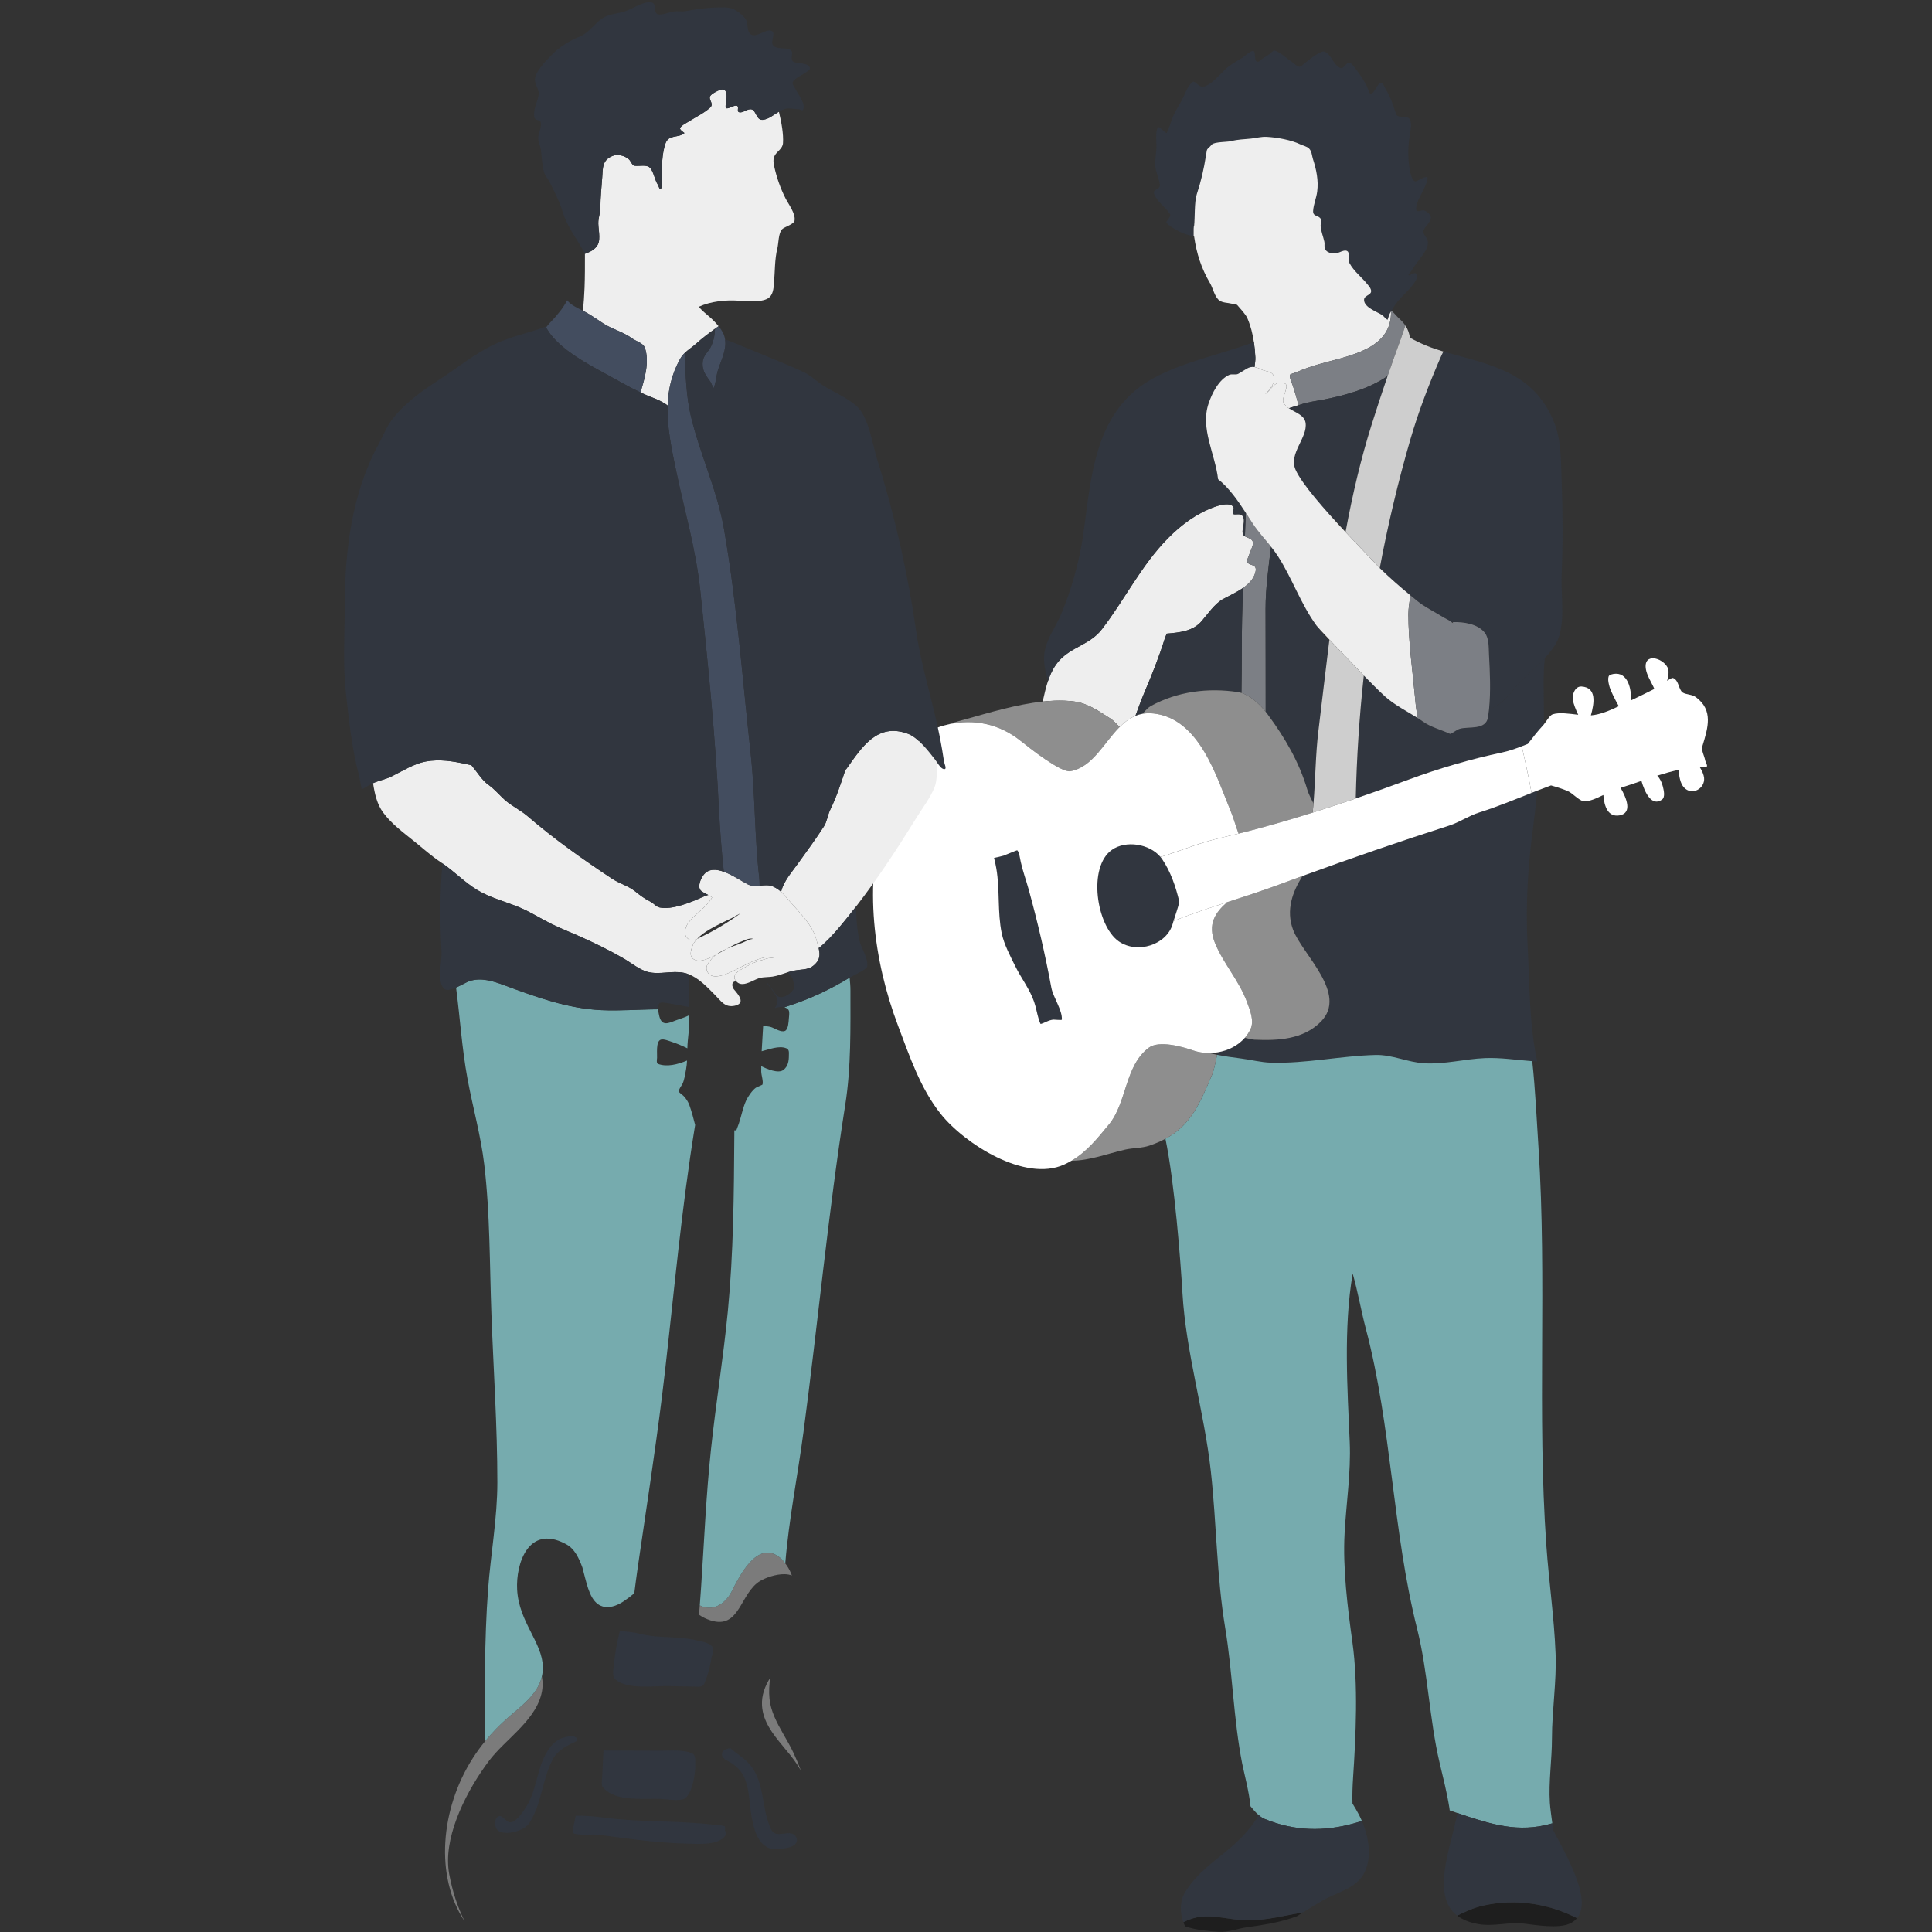 <?xml version="1.0" encoding="UTF-8" standalone="no"?><svg width="1000" height="1000" viewBox="0 0 1000 1000" fill="none" xmlns="http://www.w3.org/2000/svg">
<rect x="0" y="0" width="1000" height="1000" fill="#333333" stroke="none"/>
<g clip-path="url(#clip0_721_512)">
<path fill-rule="evenodd" clip-rule="evenodd" d="M617.829 122.358C612.73 121.282 607.631 118.926 603.891 115.541C602.836 114.585 606.665 112.398 605.486 110.62C603.218 107.197 598.972 104.473 597.456 100.586C596.232 97.425 600.78 98.691 600.309 95.338C599.86 92.097 598.197 89.208 597.973 85.843C597.714 82.149 598.714 78.483 598.568 74.786C598.489 72.942 598.074 67.459 599.377 65.89C600.062 65.055 603.51 69.539 603.914 68.766C605.363 65.971 606.07 62.552 607.429 59.658C609.001 56.323 611.124 53.286 612.651 49.913C613.629 47.751 615.403 43.39 617.593 42.291C618.188 41.991 619.783 43.607 620.154 43.911C621.322 44.897 622.804 45.06 624.242 44.413C628.139 42.646 631.239 38.653 634.316 35.788C636.899 33.379 639.841 31.812 642.84 30.038C644.075 29.303 647.175 26.084 648.826 26.429C650.151 26.706 648.871 31.576 650.825 31.986C651.566 32.141 652.645 31.012 653.128 30.616C654.486 29.506 656.149 28.808 657.474 27.703C658.092 27.188 659.158 25.87 660.102 26.236C663.112 27.407 666.526 30.661 669.278 32.468C670.008 32.951 671.546 34.553 672.512 34.553C673.444 34.553 674.612 33.245 675.286 32.739C677.555 31.045 679.677 29.085 682.215 27.779C683.069 27.338 684.596 26.309 685.618 26.737C689.313 28.279 690.133 33.836 693.862 35.19C695.94 35.942 697.119 30.817 699.444 32.932C699.825 33.273 700.151 33.652 700.477 34.051C703.105 37.37 705.564 40.885 707.507 44.664C707.676 45.01 708.788 48.385 709.226 48.446C711.595 48.777 712.685 42.831 714.976 42.831C715.818 42.831 717.054 45.862 717.368 46.362C719.895 50.428 721.041 54.478 722.59 58.944C723.567 61.779 728.206 59.055 729.744 61.838C731.092 64.273 729.823 68.611 729.486 71.178C728.689 77.32 728.7 82.999 729.935 89.027C730.182 90.22 731.126 94.185 732.878 93.852C733.866 93.663 738.235 90.679 738.864 91.941C739.336 92.875 737.999 95.341 737.696 96.186C736.46 99.62 732.608 104.777 733.046 108.575C733.226 110.098 735.382 108.845 736.606 108.845C737.988 108.845 740.571 110.95 740.627 112.453C740.751 115.17 737.348 117.053 736.708 119.651C736.404 120.884 738.28 122.716 738.774 123.993C739.74 126.457 738.302 129.255 736.943 131.21C734.877 134.194 732.608 136.873 730.699 139.97C730.632 140.088 728.913 142.32 728.981 142.382C729.722 143.052 732.328 140.361 733.192 141.823C734.237 143.566 732.294 146.138 731.339 147.38C728.206 151.483 723.624 154.857 721.119 159.403C720.872 159.851 720.58 160.299 720.288 160.752C720.187 160.64 720.075 160.529 719.962 160.419C719.974 160.535 719.974 160.651 719.985 160.765C719.985 160.917 719.996 161.068 719.996 161.218C719.581 161.888 719.187 162.57 718.94 163.281C718.884 163.468 718.267 165.481 718.255 165.481C717.537 165.434 716.11 163.543 715.448 163.107C712.73 161.319 706.036 159.158 706.036 155.215C706.036 152.373 711.36 152.965 709.181 149.021C708.866 148.434 708.35 147.852 707.923 147.323C704.913 143.501 700.758 140.491 698.444 136.092C697.714 134.698 698.568 131.125 697.613 130.168C696.512 129.056 694.233 130.204 693.166 130.63C690.942 131.519 687.033 131.417 685.832 128.817C685.304 127.654 685.753 126.377 685.495 125.151C684.933 122.511 683.687 119.586 683.552 116.911C683.507 115.906 684.057 114.352 683.664 113.418C682.754 111.286 679.441 112.36 679.677 109.076C679.913 105.698 681.351 102.495 681.789 99.12C682.519 93.381 681.351 87.751 679.587 82.331C678.981 80.438 679.048 78.382 677.566 76.871C676.499 75.779 674.489 75.409 673.13 74.748C668.401 72.428 661.012 71.115 655.666 70.831C652.869 70.681 650.342 71.409 647.613 71.718C643.986 72.129 640.807 72.086 637.258 73.05C635.596 73.501 628.509 73.392 627.274 74.786C624.332 78.121 624.916 76.171 624.242 80.302C622.973 88.09 621.861 93.113 619.435 100.586C618.143 104.56 618.548 112.785 618.076 116.911C617.829 116.884 617.784 119.104 617.829 122.358Z" fill="#31363F"/>
<path fill-rule="evenodd" clip-rule="evenodd" d="M539.691 363.124C540.5 359.577 541.297 355.936 542.454 352.475C543.757 348.597 545.531 344.946 548.272 341.906C554.808 334.678 564.119 333.734 570.284 325.756C582.268 310.252 590.736 292.489 604.707 278.432C611.648 271.445 619.341 265.754 628.696 262.366C630.807 261.601 635.086 260.363 637.243 261.45C640.118 262.897 637.265 264.765 638.209 265.904C638.961 266.813 641.847 265.442 642.993 266.861C645.217 269.63 642.443 273.573 643.307 276.31C644.082 278.771 648.552 277.916 648.552 281.221C648.552 283.192 645.037 289.749 645.52 290.794C646.632 293.226 650.989 291.48 649.788 296.205C647.934 303.478 638.568 306.995 632.829 310.19C628.786 312.446 624.945 318.01 621.946 321.511C617.409 326.782 610.524 327.375 603.921 327.956C603.46 328.974 603.056 329.988 602.73 331.001C599.743 340.483 596.16 349.412 592.297 358.513C590.567 362.582 589.175 366.597 587.692 370.526C584.615 371.787 581.976 373.832 579.538 376.267C577.932 374.881 576.484 373.018 574.934 372.041C569.06 368.314 563.164 364.011 555.965 363.081C552.697 362.657 549.294 362.546 545.79 362.675C543.791 362.749 541.747 362.904 539.691 363.124Z" fill="#EEEEEE"/>
<path fill-rule="evenodd" clip-rule="evenodd" d="M618.075 122.409C617.996 122.393 617.918 122.376 617.828 122.358C617.783 119.104 617.828 116.884 618.075 116.911C618.547 112.785 618.142 104.56 619.434 100.586C621.86 93.113 622.972 88.09 624.241 80.302C624.915 76.171 624.331 78.121 627.273 74.786C628.508 73.392 635.595 73.501 637.257 73.05C640.806 72.086 643.985 72.129 647.612 71.718C650.341 71.409 652.868 70.681 655.665 70.831C661.011 71.115 668.4 72.427 673.129 74.748C674.488 75.409 676.498 75.779 677.565 76.871C679.047 78.382 678.98 80.437 679.586 82.331C681.35 87.751 682.518 93.381 681.788 99.12C681.35 102.495 679.912 105.698 679.676 109.076C679.44 112.36 682.754 111.286 683.663 113.418C684.056 114.352 683.506 115.906 683.551 116.911C683.686 119.586 684.932 122.51 685.494 125.151C685.752 126.377 685.303 127.654 685.831 128.817C687.033 131.417 690.941 131.519 693.165 130.63C694.232 130.204 696.511 129.056 697.612 130.168C698.567 131.125 697.713 134.698 698.443 136.092C700.757 140.491 704.912 143.501 707.922 147.323C708.349 147.852 708.865 148.434 709.18 149.021C711.359 152.965 706.035 152.373 706.035 155.215C706.035 159.158 712.729 161.319 715.447 163.107C716.109 163.542 717.536 165.434 718.254 165.481C718.266 165.481 718.883 163.468 718.939 163.281C719.186 162.57 719.58 161.888 719.995 161.218C720.433 180.933 698.028 184.118 682.799 188.474C678.98 189.565 674.813 190.969 671.197 192.606C670.714 192.822 667.94 193.591 667.772 193.929C667.143 195.147 668.816 198.53 669.198 199.708C670.31 203.064 671.253 206.358 672.107 209.737C671.141 210.044 668.951 210.724 667.098 211.292C665.874 210.464 664.84 209.501 664.268 208.217C663.212 205.827 667.715 199.459 665.009 198.477C659.809 196.595 658.551 201.313 655.171 203.762C654.272 204.415 656.765 202.191 657.372 201.266C658.787 199.142 660.516 196.52 658.944 193.94C657.832 192.129 654.879 192.229 653.149 191.359C651.599 190.582 650.386 190.155 649.342 189.996C649.566 188.202 649.858 186.407 649.78 185.009C649.634 182.343 649.409 179.697 649.016 177.082C648.398 172.919 647.399 168.837 645.714 164.882C644.715 162.526 642.311 160.199 640.301 157.78C639.324 157.596 638.335 157.387 637.336 157.144C635.404 156.671 633.102 156.766 631.35 155.658C628.767 154.015 627.857 149.203 626.352 146.64C621.815 138.931 619.333 131.258 618.075 122.409Z" fill="#EEEEEE"/>
<path fill-rule="evenodd" clip-rule="evenodd" d="M644.826 265.444C646.14 267.483 647.364 269.427 648.51 271.149C651.295 275.365 654.731 279.044 657.865 282.963C656.584 293.714 655.057 304.465 655.057 314.983C655.057 332.757 655.158 350.584 655.125 368.415C651.98 364.523 647.364 360.176 642.568 358.654C642.681 350.918 642.748 343.19 642.748 335.469C642.748 325.094 642.995 314.712 643.343 304.332C646.387 302.216 648.925 299.627 649.79 296.206C650.992 291.481 646.634 293.226 645.522 290.795C645.039 289.749 648.554 283.192 648.554 281.221C648.554 278.696 645.949 278.599 644.365 277.596C644.534 273.545 644.68 269.494 644.826 265.444Z" fill="#7C7F85"/>
<path fill-rule="evenodd" clip-rule="evenodd" d="M727.427 168.492C726.585 170.871 725.855 173.18 725.158 175.099C722.744 181.63 720.453 188.125 718.218 194.635C708.806 201.157 696.744 204.495 685.772 206.703C681.47 207.569 677.147 207.998 672.957 209.458C672.744 209.532 672.452 209.629 672.104 209.738C671.25 206.358 670.307 203.064 669.195 199.708C668.813 198.53 667.14 195.148 667.769 193.929C667.937 193.591 670.711 192.823 671.194 192.606C674.81 190.97 678.977 189.566 682.796 188.474C698.025 184.119 720.43 180.934 719.992 161.218C720.093 161.062 720.183 160.907 720.284 160.752C721.744 162.26 723.092 163.886 724.631 165.276C725.754 166.292 726.675 167.37 727.427 168.492Z" fill="#7C7F85"/>
<path fill-rule="evenodd" clip-rule="evenodd" d="M793.1 549.259C784.935 548.657 776.804 547.327 768.527 547.675C758.116 548.114 747.738 550.965 737.204 550.35C728.534 549.842 720.616 545.836 712.002 546.047C694.01 546.489 675.962 550.568 657.869 550.039C652.624 549.886 647.559 548.516 642.382 547.869C638.193 547.346 634.048 546.756 629.994 545.962C630.095 545.527 630.207 545.095 630.32 544.668C635.699 543.763 640.787 541.238 644.347 537.153C646.324 537.632 648.154 538.094 649.379 538.147C661.463 538.667 674.457 538.1 683.622 528.882C698.008 514.398 674.008 494.017 669.257 481.125C665.585 471.123 668.909 461.671 674.244 453.375C699.322 444.227 724.468 435.523 749.985 427.366C755.432 425.624 760.227 422.243 765.64 420.538C774.883 417.627 783.778 413.942 792.729 410.398C793.729 410.003 794.728 409.61 795.728 409.221C795.245 412.875 794.897 416.583 794.504 420.188C794.302 422.16 794.077 424.1 793.819 425.985C790.876 447.247 789.54 468.019 790.685 489.465C791.808 510.238 791.449 529.888 795.661 549.422C794.807 549.377 793.953 549.322 793.1 549.259Z" fill="#31363F"/>
<path fill-rule="evenodd" clip-rule="evenodd" d="M799.589 340.607C799.387 342.781 799.207 344.919 799.118 347.002C798.702 356.004 799.365 365.712 799.039 375.041C798.949 375.156 798.859 375.259 798.781 375.348C795.962 378.359 793.39 381.706 790.807 385.041C789.796 385.441 788.763 385.846 787.73 386.244C784.349 387.545 780.867 388.77 777.453 389.483C761.674 392.783 744.3 397.889 729.194 403.488C720.356 406.764 711.146 410.067 701.746 413.282C702.218 392.104 703.599 370.848 705.913 349.663C709.551 353.274 713.067 357.013 716.885 360.471C721.816 364.932 728.172 368.057 733.878 371.707C734.81 372.301 735.719 372.91 736.607 373.541C740.56 376.353 745.648 377.633 750.028 379.617C750.207 379.701 750.387 379.785 750.578 379.871C752.397 379.264 753.734 377.788 755.542 377.245C760.146 375.852 769.098 378.147 770.198 371.209C770.4 369.903 770.569 368.57 770.715 367.219C772.5 366.452 774.241 365.648 775.757 364.592C781.171 360.822 784.181 355.218 788.942 350.898C792.098 348.045 796.119 344.399 799.589 340.607Z" fill="#31363F"/>
<path fill-rule="evenodd" clip-rule="evenodd" d="M591.355 369.456C590.074 369.689 588.85 370.052 587.693 370.528C589.176 366.599 590.568 362.584 592.298 358.515C596.161 349.414 599.744 340.485 602.732 331.003C603.057 329.99 603.461 328.976 603.922 327.958C610.526 327.377 617.41 326.784 621.947 321.513C624.946 318.012 628.787 312.448 632.83 310.192C635.874 308.5 639.928 306.717 643.342 304.334C642.994 314.714 642.747 325.095 642.747 335.47C642.747 343.192 642.68 350.92 642.567 358.655C641.938 358.457 641.31 358.306 640.681 358.211C625.261 355.884 609.526 357.893 595.735 365.387C594.511 366.049 592.961 367.629 591.355 369.456Z" fill="#31363F"/>
<path fill-rule="evenodd" clip-rule="evenodd" d="M687.997 331.901C686.054 347.444 684.291 362.954 682.415 378.263C680.91 390.572 680.888 403.331 679.866 415.926C678.552 413.253 677.271 410.757 676.744 408.969C672.465 394.407 665.142 381.958 656.236 369.868C655.899 369.396 655.517 368.91 655.124 368.417C655.158 350.587 655.057 332.759 655.057 314.985C655.057 304.467 656.584 293.716 657.864 282.966C659.156 284.574 660.391 286.224 661.514 287.967C668.826 299.316 673.374 312.84 681.404 323.761C683.459 326.544 685.672 329.261 687.997 331.901Z" fill="#31363F"/>
<path fill-rule="evenodd" clip-rule="evenodd" d="M799.588 340.605C796.117 344.397 792.096 348.042 788.941 350.896C784.179 355.215 781.169 360.82 775.756 364.59C774.239 365.646 772.499 366.45 770.713 367.217C771.668 357.971 771.196 347.819 770.702 338.784C770.511 335.269 770.803 330.477 768.545 327.546C765.019 322.987 757.786 321.818 751.924 321.984C751.71 321.99 751.497 321.998 751.295 322.007C750.846 321.676 750.34 321.266 750.026 321.095C748.622 320.336 747.229 319.65 745.881 318.805C742.714 316.815 739.345 315.114 736.257 313.035C735.414 312.466 734.594 311.869 733.797 311.23C732.517 310.198 731.248 309.167 730.001 308.132C724.464 303.566 719.197 298.952 714.154 294.049C718.377 271.558 723.656 249.302 730.001 227.464C734.179 213.114 739.671 198.758 745.612 185.058C746.061 184.022 746.567 182.99 747.106 181.958C747.633 182.111 748.15 182.261 748.689 182.411C772.442 189.03 793.534 192.967 804.024 217.664C808.258 227.649 807.898 237.976 808.291 248.588C808.909 265.229 808.977 281.229 808.291 298.036C807.876 308.216 810.538 323.68 805.54 332.748C804.125 335.295 801.991 337.985 799.588 340.605Z" fill="#31363F"/>
<path fill-rule="evenodd" clip-rule="evenodd" d="M718.221 194.634C715.379 202.936 712.65 211.263 709.977 219.722C704.328 237.647 700.038 256.119 696.556 274.84C687.358 264.817 676.004 255.409 670.568 243.094C666.862 234.706 676.981 226.554 675.757 218.787C675.128 214.788 670.411 213.533 667.098 211.29C668.951 210.723 671.141 210.043 672.107 209.736C672.455 209.627 672.747 209.53 672.96 209.456C677.149 207.996 681.473 207.567 685.775 206.701C696.747 204.493 708.809 201.156 718.221 194.634Z" fill="#31363F"/>
<path fill-rule="evenodd" clip-rule="evenodd" d="M649.015 177.082C649.408 179.697 649.633 182.343 649.779 185.009C649.857 186.407 649.565 188.202 649.341 189.995C646.263 189.52 644.747 191.404 640.929 193.482C639.547 194.227 637.773 193.348 636.189 194.064C630.843 196.486 627.362 203.531 625.576 208.799C621.14 221.849 628.979 234.883 630.473 248.027C636.178 252.484 640.906 259.385 644.826 265.444C644.68 269.494 644.534 273.545 644.365 277.596C643.882 277.286 643.501 276.891 643.31 276.31C642.445 273.573 645.219 269.63 642.995 266.862C641.85 265.442 638.963 266.813 638.211 265.905C637.267 264.765 640.12 262.897 637.245 261.451C635.089 260.363 630.81 261.601 628.698 262.366C619.343 265.754 611.65 271.445 604.709 278.433C590.738 292.489 582.27 310.252 570.287 325.756C564.121 333.735 554.81 334.678 548.274 341.906C545.534 344.946 543.759 348.598 542.456 352.476C540.985 347.559 539.952 342.617 540.603 337.869C541.569 330.877 546.309 324.703 549.06 318.307C554.361 305.957 558.685 290.576 560.594 277.35C564.278 251.777 565.547 222.038 586.145 203.388C602.014 189.009 628.215 184.953 649.015 177.082Z" fill="#31363F"/>
<path fill-rule="evenodd" clip-rule="evenodd" d="M705.909 349.662C704.348 347.899 694.847 338.167 688.108 331.075C684.761 327.553 682.088 324.682 681.403 323.759C673.373 312.838 668.825 299.314 661.513 287.965C660.39 286.222 659.155 284.572 657.863 282.964C654.73 279.044 651.293 275.365 648.508 271.149C647.363 269.427 646.138 267.483 644.824 265.445C640.905 259.386 636.177 252.485 630.471 248.028C628.978 234.884 621.138 221.85 625.575 208.8C627.36 203.531 630.842 196.486 636.188 194.065C637.771 193.348 639.546 194.228 640.927 193.483C644.746 191.404 646.262 189.521 649.339 189.996C650.384 190.156 651.597 190.582 653.146 191.359C654.876 192.23 657.83 192.13 658.941 193.94C660.514 196.52 658.784 199.142 657.369 201.266C656.763 202.192 654.269 204.415 655.168 203.763C658.548 201.313 659.806 196.595 665.006 198.478C667.713 199.459 663.209 205.827 664.265 208.217C664.838 209.502 665.871 210.464 667.095 211.292C670.408 213.535 675.125 214.789 675.754 218.789C676.978 226.556 666.859 234.707 670.566 243.096C673.834 250.498 685.592 263.788 696.453 275.391C703.663 283.093 710.48 290.051 714.152 294.05C719.195 298.953 724.462 303.567 729.999 308.133C729.595 311.411 728.966 314.733 728.966 317.891C728.966 332.228 731.156 347.307 732.47 361.552C732.773 364.952 733.155 368.425 733.874 371.706C728.169 368.056 721.812 364.931 716.882 360.47C713.063 357.012 709.548 353.273 705.909 349.662Z" fill="#EEEEEE"/>
<path fill-rule="evenodd" clip-rule="evenodd" d="M705.907 349.662C703.593 370.847 702.212 392.104 701.74 413.282C695.148 415.54 688.454 417.756 681.738 419.888C680.963 420.13 680.199 420.372 679.436 420.612C679.604 419.053 679.739 417.49 679.862 415.924C680.884 403.33 680.907 390.571 682.412 378.262C684.287 362.953 686.051 347.443 687.993 331.9C688.038 331.624 688.072 331.349 688.106 331.075C694.844 338.167 704.346 347.899 705.907 349.662Z" fill="#CECECE"/>
<path fill-rule="evenodd" clip-rule="evenodd" d="M747.108 181.96C746.569 182.992 746.064 184.024 745.615 185.06C739.673 198.76 734.181 213.116 730.004 227.466C723.658 249.304 718.38 271.56 714.157 294.051C710.484 290.052 703.667 283.094 696.457 275.392C696.491 275.209 696.525 275.026 696.558 274.843C700.04 256.122 704.33 237.649 709.979 219.725C712.652 211.266 715.381 202.938 718.222 194.636C720.457 188.126 722.749 181.631 725.163 175.1C725.859 173.181 726.59 170.872 727.432 168.493C728.757 170.489 729.498 172.624 729.757 174.796C735.518 177.989 740.898 180.137 747.108 181.96Z" fill="#CECECE"/>
<path fill-rule="evenodd" clip-rule="evenodd" d="M603.225 589.422C616.286 582.376 620.913 571.455 627.382 556.238C628.539 553.498 629.101 549.63 629.988 545.961C634.042 546.755 638.186 547.345 642.375 547.868C647.553 548.515 652.618 549.885 657.863 550.038C675.956 550.567 694.004 546.488 711.996 546.046C720.61 545.835 728.527 549.841 737.198 550.349C747.732 550.964 758.11 548.113 768.521 547.674C776.798 547.325 784.929 548.656 793.094 549.258C794.688 564.067 795.362 579.167 796.328 594.011C800.787 662.574 795.52 731.546 800.394 800.043C801.719 818.683 804.426 837.121 805.167 855.874C805.74 870.435 803.291 885.221 803.291 899.802C803.291 910.766 801.494 922.291 802.202 933.101C802.382 935.955 803.044 940.507 803.471 943.748C803.089 943.857 802.73 943.962 802.359 944.065C786.007 948.557 772.597 944.648 754.381 938.434C753.067 937.988 751.73 937.529 750.371 937.061C750.304 936.503 750.237 936.02 750.181 935.652C748.956 927.932 746.98 920.21 745.172 912.554C739.792 889.807 739.23 865.925 733.514 843.121C720.677 791.944 720.374 738.4 706.919 687.605C704.594 678.836 702.876 668.757 700.147 659.183C695.307 687.489 697.463 719.184 698.62 746.481C699.293 762.149 696.823 777.933 695.969 793.525C694.958 811.808 697.541 832.191 700.035 850.206C703.022 871.87 701.809 898.394 700.349 920.206C700.057 924.515 699.911 929.029 700.035 933.498C700.63 934.489 701.225 935.475 701.809 936.442C702.921 938.295 703.977 940.352 704.909 942.54C703.527 942.99 702.146 943.407 700.765 943.788C685.412 948.037 670.239 947.939 654.505 941.461C653.505 941.049 652.506 940.37 651.517 939.515C650.08 938.271 648.654 936.652 647.261 934.937C646.531 927.304 643.869 917.519 642.926 912.696C638.422 889.58 637.984 865.708 634.166 842.625C629.696 815.642 629.73 788.667 626.731 761.572C623.317 730.611 613.838 700.283 612.03 669.183C611.109 653.294 607.998 612.194 603.225 589.422Z" fill="#76ABAE"/>
<path fill-rule="evenodd" clip-rule="evenodd" d="M733.875 371.707C733.156 368.427 732.774 364.953 732.471 361.553C731.157 347.308 728.967 332.229 728.967 317.892C728.967 314.734 729.596 311.412 730 308.135C731.247 309.169 732.516 310.2 733.796 311.232C734.593 311.871 735.413 312.469 736.256 313.037C739.344 315.117 742.713 316.817 745.88 318.807C747.228 319.652 748.621 320.338 750.025 321.097C750.339 321.268 750.845 321.678 751.294 322.009C751.833 322.417 752.26 322.709 752.091 322.304C752.035 322.192 751.99 322.087 751.923 321.987C757.785 321.821 765.018 322.99 768.544 327.548C770.802 330.48 770.51 335.272 770.701 338.786C771.195 347.821 771.666 357.974 770.712 367.219C770.566 368.57 770.397 369.903 770.195 371.21C769.095 378.147 760.144 375.852 755.539 377.245C753.731 377.789 752.394 379.264 750.575 379.871C750.384 379.785 750.204 379.701 750.025 379.617C745.645 377.634 740.557 376.353 736.604 373.541C735.716 372.91 734.807 372.301 733.875 371.707Z" fill="#7C7F85"/>
<path fill-rule="evenodd" clip-rule="evenodd" d="M754.24 991.529C758.452 989.496 762.383 987.554 767.594 986.374C784.361 982.589 801.455 985.24 816.28 992.843C815.336 993.978 814.078 994.932 812.483 995.662C806.576 998.335 795.087 996.426 788.809 995.662C781.116 994.73 773.097 997.246 765.449 995.954C760.608 995.134 756.958 993.607 754.24 991.529Z" fill="#1E1E1E"/>
<path fill-rule="evenodd" clip-rule="evenodd" d="M671.24 991.866C670.353 992.18 669.465 992.495 668.578 992.787C661.188 995.224 653.169 996.493 645.476 997.537C640.512 998.211 635.795 1000.27 630.685 999.907C625.867 999.57 619.117 999.031 613.457 997.088C613.098 996.392 612.783 995.684 612.514 994.954C614.648 993.854 616.882 992.978 619.275 992.472C627.979 990.653 636.975 993.977 645.712 993.977C655.607 993.977 665.007 991.484 674.587 989.788C673.486 990.473 672.374 991.17 671.24 991.866Z" fill="#1E1E1E"/>
<path fill-rule="evenodd" clip-rule="evenodd" d="M803.471 943.749C803.651 945.202 803.797 946.393 803.819 947.048C810.142 959.443 824.417 983.05 816.274 992.844C801.45 985.24 784.356 982.59 767.589 986.375C762.378 987.554 758.447 989.497 754.235 991.53C740.567 981.085 750.776 956.725 754.381 938.435C772.598 944.649 786.007 948.558 802.359 944.066C802.73 943.963 803.089 943.858 803.471 943.749Z" fill="#31363F"/>
<path fill-rule="evenodd" clip-rule="evenodd" d="M674.586 989.788C665.007 991.484 655.606 993.977 645.712 993.977C636.974 993.977 627.978 990.653 619.274 992.472C616.882 992.978 614.647 993.854 612.513 994.955C610.571 989.8 610.717 983.802 613.457 979.332C623.475 963.003 640.4 958.342 651.518 939.516C652.507 940.37 653.506 941.05 654.506 941.462C670.24 947.94 685.413 948.038 700.766 943.789C702.147 943.407 703.528 942.99 704.91 942.54C708.605 951.181 710.334 961.857 705.853 969.977C701.664 977.569 691.669 979.602 684.649 983.645C681.46 985.487 678.091 987.598 674.586 989.788Z" fill="#31363F"/>
<path fill-rule="evenodd" clip-rule="evenodd" d="M514.527 444.036C516.201 443.713 517.852 443.345 519.48 442.881C520.031 442.726 526.342 439.971 526.544 440.13C527.499 440.88 528.083 444.899 528.341 446.098C529.408 450.935 531.138 455.636 532.452 460.399C537.023 476.966 541.066 494.319 544.177 511.206C545.098 516.206 549.972 522.879 549.613 527.793C549.579 528.132 545.727 527.73 545.334 527.755C542.885 527.902 540.853 529.402 538.696 530.002C538.472 530.066 537.742 527.819 537.674 527.6C536.753 524.615 536.293 521.548 535.271 518.569C533.069 512.07 528.51 506.218 525.477 500.045C522.917 494.833 519.682 488.824 518.503 483.109C516.223 472.084 517.605 460.689 515.718 449.624C515.403 447.772 514.999 445.905 514.527 444.036Z" fill="#31363F"/>
<path fill-rule="evenodd" clip-rule="evenodd" d="M600.619 443.504C600.945 443.894 601.26 444.298 601.54 444.72C605.887 451.117 608.571 458.833 610.424 466.807C609.66 470.174 608.414 473.422 607.414 476.71C607.279 477.166 607.145 477.621 607.021 478.08C603.966 489.121 588.591 493.953 579.023 487.214C567.5 479.098 562.929 448.762 575.519 439.891C582.718 434.814 594.869 436.722 600.619 443.504Z" fill="#31363F"/>
<path fill-rule="evenodd" clip-rule="evenodd" d="M603.222 589.424C600.796 590.732 598.078 591.906 595.012 592.95C590.845 594.363 586.6 594.082 582.377 595.038C573.348 597.083 564.026 600.756 554.604 600.796C562.577 596.112 567.935 589.319 573.932 582.076C583.343 570.703 582.164 551.511 594.63 542.279C599.92 538.355 611.892 541.739 617.44 543.671C620.057 544.586 622.898 545.042 625.74 545.047C627.144 545.381 628.559 545.685 629.985 545.963C629.098 549.632 628.536 553.5 627.379 556.241C620.91 571.457 616.283 582.378 603.222 589.424Z" fill="#8E8E8E"/>
<path fill-rule="evenodd" clip-rule="evenodd" d="M539.691 363.125C541.747 362.905 543.791 362.75 545.79 362.676C549.294 362.547 552.697 362.658 555.965 363.081C563.164 364.011 569.06 368.315 574.934 372.041C576.484 373.018 577.932 374.881 579.538 376.267C571.34 384.467 565.556 397.097 554.044 399.181C549.159 400.066 532.695 387.022 528.449 383.61C517.432 374.738 504.292 371.895 490.738 374.975C493.926 373.789 497.261 372.982 499.541 372.346C511.614 368.983 526.035 364.59 539.691 363.125Z" fill="#8E8E8E"/>
<path fill-rule="evenodd" clip-rule="evenodd" d="M591.352 369.455C592.958 367.628 594.507 366.047 595.732 365.386C609.523 357.892 625.258 355.882 640.678 358.209C641.306 358.305 641.935 358.455 642.564 358.654C647.36 360.176 651.976 364.523 655.12 368.415C655.514 368.908 655.895 369.394 656.232 369.866C665.138 381.956 672.461 394.405 676.74 408.967C677.268 410.755 678.548 413.251 679.862 415.924C679.738 417.489 679.604 419.053 679.435 420.612C666.587 424.648 653.66 428.362 641.104 431.474C639.678 427.904 638.723 424.058 637.275 420.537C629.671 402.191 621.001 372.003 597.124 369.301C595.047 369.065 593.126 369.135 591.352 369.455Z" fill="#8E8E8E"/>
<path fill-rule="evenodd" clip-rule="evenodd" d="M635.174 466.961C644.159 464.034 653.166 461.149 662.05 457.857C666.115 456.352 670.17 454.858 674.235 453.376C668.901 461.672 665.576 471.124 669.249 481.126C673.999 494.018 698 514.399 683.613 528.883C674.449 538.102 661.455 538.668 649.37 538.148C648.146 538.095 646.315 537.633 644.339 537.154C645.462 535.859 646.428 534.406 647.214 532.797C649.337 528.388 646.967 522.802 645.428 518.618C641.385 507.622 633.31 498.854 628.964 488.347C624.786 478.264 629.166 472.253 635.174 466.961Z" fill="#8E8E8E"/>
<path fill-rule="evenodd" clip-rule="evenodd" d="M799.032 375.041C800.211 373.587 802.166 370.215 803.614 369.737C807.029 368.613 812.285 369.411 816.878 369.955C815.53 367.136 814.452 364.342 814.093 362.256C813.632 359.659 815.171 355.149 818.551 355.34C826.492 355.789 825.256 363.836 823.437 370.28C828.378 369.88 833.376 367.678 837.891 365.538C835.645 361.606 833.601 357.291 833.151 355.688C832.77 354.305 831.467 349.892 833.589 349.208C841.788 346.554 844.248 355.084 844.248 361.603C844.248 361.856 844.214 362.173 844.169 362.54C848.246 360.585 852.255 358.634 856.287 356.597C856.096 356.148 855.928 355.747 855.77 355.428C854.468 352.741 852.446 349.447 851.93 346.468C850.402 337.713 860.499 340.236 863.216 345.641C863.991 347.182 863.587 349.936 862.913 352.413C864.194 351.492 865.44 350.734 866.002 350.948C869.023 352.09 868.798 356.966 870.943 358.429C872.628 359.568 875.784 359.349 877.761 360.821C886.959 367.629 884.039 376.647 881.22 386.004C880.456 388.564 882.118 390.992 882.567 393.441C882.769 394.569 884.297 396.834 883.14 396.834C881.994 396.834 880.86 396.868 879.726 396.936C880.995 398.981 881.882 401.008 882.039 402.619C882.579 408.24 875.604 412.109 871.527 407.489C869.764 405.497 869.09 402.055 868.866 398.477C865.137 399.282 861.453 400.325 857.792 401.481C859.129 402.935 860.128 404.712 860.723 407.229C861.116 408.925 862.06 412.562 860.24 413.883C854.895 417.753 851.233 410.004 849.616 404.192C846.033 405.415 842.451 406.655 838.834 407.79C841.878 413.114 845.023 420.752 838.385 422.017C832.421 423.155 830.31 417.555 829.895 411.491C826.245 413.272 822.404 415.021 819.663 414.71C817.372 414.451 813.902 410.473 811.442 409.447C809.196 408.505 806.164 407.449 802.795 406.543C800.425 407.409 798.066 408.306 795.719 409.221C794.719 409.611 793.72 410.004 792.72 410.398C792.372 408.423 791.99 406.455 791.608 404.493C790.542 399.116 789.374 393.775 788.161 388.409C788.093 388.115 788.026 387.821 787.958 387.525C787.869 387.127 787.801 386.697 787.723 386.244C788.756 385.846 789.789 385.441 790.8 385.041C793.383 381.706 795.955 378.359 798.774 375.348C798.852 375.259 798.942 375.156 799.032 375.041Z" fill="white"/>
<path fill-rule="evenodd" clip-rule="evenodd" d="M641.108 431.476C653.664 428.364 666.591 424.65 679.439 420.614C680.203 420.373 680.967 420.132 681.742 419.889C688.458 417.758 695.151 415.542 701.744 413.283C711.144 410.068 720.353 406.765 729.192 403.489C744.298 397.89 761.672 392.784 777.451 389.484C780.865 388.771 784.347 387.546 787.727 386.245C787.806 386.698 787.873 387.128 787.963 387.527C788.03 387.822 788.098 388.116 788.165 388.41C789.378 393.777 790.546 399.117 791.613 404.494C791.995 406.456 792.377 408.424 792.725 410.399C783.774 413.944 774.879 417.629 765.636 420.54C760.223 422.245 755.427 425.626 749.98 427.368C724.464 435.525 699.318 444.229 674.239 453.376C670.174 454.859 666.119 456.353 662.054 457.858C653.17 461.149 644.163 464.035 635.178 466.961C627.418 469.487 619.68 472.043 612.054 474.918C610.504 475.502 608.954 476.099 607.416 476.712C608.415 473.425 609.662 470.177 610.426 466.81C608.573 458.836 605.888 451.119 601.542 444.722C601.261 444.301 600.947 443.896 600.621 443.507C601.486 443.306 602.339 443.079 603.182 442.808C612.807 439.693 621.87 435.933 631.843 433.674C634.909 432.981 637.997 432.247 641.108 431.476Z" fill="white"/>
<path fill-rule="evenodd" clip-rule="evenodd" d="M490.737 374.976C504.29 371.896 517.43 374.739 528.448 383.611C532.693 387.023 549.157 400.067 554.043 399.182C565.554 397.098 571.338 384.468 579.537 376.269C581.974 373.834 584.613 371.789 587.69 370.527C588.847 370.052 590.071 369.688 591.352 369.456C593.126 369.136 595.047 369.066 597.124 369.302C621.001 372.004 629.671 402.192 637.275 420.538C638.723 424.059 639.678 427.905 641.104 431.475C637.993 432.245 634.905 432.98 631.839 433.673C621.866 435.931 612.803 439.691 603.178 442.807C602.335 443.078 601.482 443.304 600.617 443.505C594.867 436.723 582.715 434.815 575.516 439.892C562.926 448.763 567.497 479.099 579.02 487.215C588.589 493.954 603.964 489.122 607.019 478.081C607.142 477.623 607.277 477.167 607.412 476.711C608.95 476.097 610.5 475.501 612.05 474.917C619.676 472.042 627.414 469.486 635.175 466.96C629.166 472.252 624.786 478.263 628.964 488.346C633.31 498.853 641.385 507.621 645.428 518.617C646.967 522.801 649.337 528.387 647.214 532.796C646.428 534.405 645.462 535.858 644.339 537.153C640.779 541.239 635.691 543.763 630.311 544.669C628.807 544.922 627.268 545.049 625.741 545.046C622.899 545.041 620.058 544.585 617.441 543.67C611.893 541.738 599.921 538.355 594.631 542.279C582.165 551.51 583.344 570.702 573.933 582.075C567.935 589.318 562.578 596.112 554.604 600.795C553.403 601.507 552.122 602.171 550.786 602.779C530.346 612.032 499.135 591.879 486.91 576.552C476.332 563.286 470.764 546.586 464.869 531.013C452.015 497.06 447.181 457.893 457.376 422.495C461.726 407.397 469.707 381.194 487.199 375.912C488.38 375.556 489.561 375.244 490.737 374.976ZM514.521 444.037C514.993 445.905 515.397 447.773 515.712 449.625C517.599 460.69 516.217 472.085 518.497 483.11C519.676 488.825 522.911 494.834 525.471 500.046C528.504 506.219 533.063 512.071 535.265 518.57C536.287 521.549 536.747 524.616 537.668 527.601C537.735 527.82 538.466 530.067 538.69 530.003C540.846 529.402 542.879 527.903 545.328 527.756C545.721 527.731 549.573 528.133 549.607 527.794C549.966 522.88 545.092 516.207 544.171 511.207C541.06 494.319 537.017 476.967 532.446 460.4C531.132 455.637 529.402 450.936 528.335 446.099C528.077 444.9 527.493 440.881 526.538 440.131C526.336 439.972 520.024 442.727 519.474 442.882C517.846 443.346 516.195 443.714 514.521 444.037Z" fill="white"/>
<path fill-rule="evenodd" clip-rule="evenodd" d="M443.102 469.217C440.375 472.74 437.576 476.216 434.695 479.643C431.555 483.375 427.726 487.611 423.757 490.741C423.408 489.197 422.903 487.683 422.557 486.348C420.536 478.571 413.273 471.797 408.226 465.918C406.851 464.317 405.658 462.868 404.281 461.617C404.5 460.743 404.762 459.904 405.085 459.123C406.956 454.605 410.054 451.081 412.861 447.183C417.492 440.753 422.168 434.41 426.445 427.77C428.099 425.201 428.381 421.879 429.709 419.169C432.976 412.514 435.111 405.855 437.427 398.929C437.61 398.676 437.794 398.42 437.976 398.165C445.938 387.031 453.936 373.753 470.098 379.851C475.248 381.794 480.897 389.181 484.181 393.43C484.348 393.646 484.544 393.933 484.761 394.261C484.798 398.593 485.281 403.485 483.743 407.431C481.686 412.711 477.49 418.211 474.497 423.052C464.643 438.987 454.493 454.5 443.102 469.217Z" fill="#EEEEEE"/>
<path fill-rule="evenodd" clip-rule="evenodd" d="M374.645 451.226C379.256 452.902 384.016 456.215 387.019 457.725C389.074 458.759 391.145 458.662 393.203 458.461C395.558 458.231 397.896 457.866 400.179 458.899C401.825 459.645 403.121 460.561 404.285 461.618C405.661 462.869 406.855 464.318 408.229 465.919C413.276 471.798 420.539 478.572 422.56 486.349C422.906 487.684 423.411 489.198 423.76 490.741C424.329 493.242 424.494 495.82 422.933 497.837C419.336 502.492 415.91 501.403 410.746 502.443C409.731 502.647 408.719 502.932 407.706 503.248C405.088 504.067 402.481 505.097 399.879 505.491C398.965 505.629 397.995 505.679 397.019 505.737C396.332 505.778 395.642 505.821 394.966 505.902C394.879 505.912 394.794 505.923 394.709 505.935C393.954 506.035 393.217 506.188 392.527 506.438C389.618 507.492 385.908 510.018 383.013 509.176C382.335 508.979 381.701 508.597 381.133 507.968C380.842 507.646 380.568 507.259 380.315 506.8C379.361 505.073 381.788 502.853 383.031 502.149C387.159 499.812 389.898 498.059 394.545 496.89C395.926 496.543 397.34 495.874 398.783 495.874C399.535 495.874 401.724 495.412 400.976 495.332C392.048 494.381 383.235 501.561 375.156 504.407C371.722 505.616 366.925 506.453 365.76 501.878C365.223 499.771 366.956 498.036 368.151 496.506C368.793 495.688 369.604 494.934 370.525 494.242C372.456 493.224 374.339 492.122 376.241 491.051C378.161 490.21 380.084 489.517 381.71 488.945C383.569 488.289 385.145 487.618 386.944 486.754C387.477 486.499 388.085 486.28 388.664 486.167C388.994 486.103 389.961 485.981 389.636 485.897C387.771 485.414 385.121 486.8 383.48 487.454C380.956 488.46 378.584 489.731 376.241 491.051C374.213 491.94 372.189 492.992 370.525 494.242C369.558 494.752 368.578 495.24 367.579 495.693C364.671 497.01 360.52 498.458 358.133 495.648C356.774 494.049 357.971 490.556 358.755 488.899C359.235 487.887 359.926 486.927 360.764 486.019C361.679 485.627 362.592 485.119 363.466 484.7C370.02 481.557 377.239 477.163 383.131 472.894C383.42 472.684 382.473 473.175 382.159 473.346C381.524 473.691 380.884 473.978 380.265 474.362C378.339 475.555 376.205 476.392 374.184 477.409C370.256 479.385 364.242 482.253 360.764 486.019C358.779 486.873 356.794 487.189 355.217 484.904C353.901 482.996 354.836 479.745 356.064 477.996C359.171 473.574 363.905 470.893 367.155 466.642C367.662 465.978 368.15 465.28 368.598 464.554C368.031 464.054 367.304 463.617 366.545 463.21C365.104 462.435 363.551 461.771 362.794 460.998C360.82 458.986 362.733 454.868 364.014 453.075C366.542 449.538 370.534 449.731 374.645 451.226Z" fill="#EEEEEE"/>
<path fill-rule="evenodd" clip-rule="evenodd" d="M193.092 405.379C196.189 403.982 199.647 403.378 202.719 401.861C208.2 399.153 214.348 395.249 220.443 394.145C227.553 392.857 234.362 393.991 241.17 395.458C242.106 395.66 243.043 395.869 243.98 396.078C244.18 396.309 244.378 396.542 244.573 396.778C247.237 399.994 249.497 403.905 252.997 406.371C255.841 408.374 258.564 411.571 261.171 413.933C264.728 417.155 269.357 419.255 273.036 422.421C286.845 434.303 301.629 444.777 316.825 454.836C320.544 457.297 325.308 458.565 328.764 461.381C331.363 463.501 333.691 465.21 336.715 466.731C338.398 467.579 339.52 469.321 341.5 469.734C347.81 471.053 357.601 467.047 363.233 464.497C364.292 464.018 365.414 463.61 366.536 463.21C367.295 463.617 368.023 464.054 368.589 464.554C368.141 465.28 367.653 465.978 367.146 466.642C363.896 470.893 359.162 473.574 356.055 477.996C354.827 479.744 353.892 482.996 355.208 484.904C356.785 487.189 358.77 486.873 360.755 486.019C359.917 486.927 359.226 487.886 358.746 488.899C357.962 490.556 356.765 494.049 358.124 495.648C360.511 498.458 364.662 497.01 367.57 495.693C368.57 495.24 369.549 494.752 370.517 494.242C369.595 494.934 368.784 495.688 368.143 496.506C366.947 498.036 365.214 499.771 365.751 501.878C366.916 506.453 371.714 505.616 375.147 504.407C383.226 501.561 392.039 494.381 400.967 495.332C401.716 495.412 399.527 495.874 398.774 495.874C397.331 495.874 395.917 496.543 394.537 496.89C389.889 498.059 387.15 499.812 383.022 502.149C381.779 502.853 379.352 505.072 380.306 506.8C380.559 507.259 380.833 507.646 381.124 507.968C380.994 507.949 380.863 507.942 380.73 507.951C378.357 508.104 378.864 510.905 379.932 512.15C382.393 515.016 385.972 519.28 380.38 520.547C375.273 521.703 373.249 518.179 370.063 514.971C366.048 510.931 361.617 506.123 356.138 504.146C355.462 503.901 354.771 503.699 354.061 503.549C347.806 502.215 341.262 504.691 335.145 503.029C330.857 501.865 326.75 498.405 322.907 496.167C316.01 492.151 308.856 488.653 301.573 485.354C296.249 482.943 290.797 480.838 285.522 478.267C279.965 475.557 274.798 472.164 269.072 469.757C261.998 466.782 253.689 464.697 247.115 460.727C240.6 456.794 235.282 451.194 229.021 446.882C228.781 446.717 228.54 446.555 228.298 446.393C223.352 443.108 219.185 439.35 214.59 435.625C208.856 430.979 202.7 426.539 198.29 420.546C195.16 416.294 193.945 410.927 193.092 405.379Z" fill="#EEEEEE"/>
<path fill-rule="evenodd" clip-rule="evenodd" d="M302.76 131.379L302.767 131.377C305.502 130.392 308.036 129.133 309.37 126.715C311.169 123.456 309.4 117.892 309.723 114.374C309.933 112.101 310.758 109.768 310.758 107.494C310.758 102.184 311.355 97 311.717 91.748C312.06 86.778 311.695 82.91 317.041 80.709C319.779 79.581 323.451 80.594 325.596 82.537C326.425 83.288 327.212 85.627 328.397 85.805C330.848 86.175 334.996 84.898 336.673 87.108C338.539 89.566 338.868 93.149 340.559 95.701C340.7 95.914 341.456 98.076 341.694 98.01C343.073 97.626 342.553 93.185 342.553 92.228C342.553 86.475 342.554 79.826 344.42 74.332C346.108 69.365 351.208 71.635 354.286 68.848C354.338 68.801 351.548 67.136 352.041 66.242C352.886 64.711 355.473 63.561 356.861 62.676C360.339 60.462 364.457 58.516 367.535 55.729C369.662 53.803 367.008 52.101 367.434 50.175C367.669 49.107 369.396 48.145 370.235 47.684C370.905 47.316 371.612 46.924 372.329 46.656C376.767 44.993 376.244 49.848 375.811 53.077C375.754 53.509 375.225 55.737 375.862 56.003C377.045 56.498 379.621 54.483 381.186 54.7C382.908 54.94 381.15 57.566 382.448 58.037C384.501 58.781 386.906 55.97 389.135 56.643C391.456 57.343 391.511 62.479 394.939 62.014C397.975 61.602 400.479 59.41 403.158 57.811C404.504 63.384 405.585 69.326 405.278 74.064C405.089 76.985 402.253 78.247 401.017 80.487C399.988 82.35 400.349 84.39 400.788 86.38C402.044 92.062 403.933 97.377 406.547 102.587C408.102 105.684 411.844 110.462 411.265 114.137C410.947 116.151 406.113 117.326 404.79 118.674C402.878 120.624 402.99 126.096 402.351 128.604C400.968 134.03 401.107 140.807 400.626 146.46C400.381 149.334 400.198 152.809 397.438 154.476C393.898 156.612 386.331 155.885 382.31 155.625C375.522 155.185 368.023 155.894 361.757 158.769C361.993 159.108 362.164 159.351 362.196 159.388C362.468 159.697 362.773 160.001 363.069 160.294C363.99 161.205 365.012 162.128 366.015 162.946C366.699 163.503 367.438 164.147 368.187 164.849C368.725 165.352 369.269 165.886 369.801 166.439C370.545 167.211 371.269 168.021 371.927 168.838C371.303 169.285 370.679 169.733 370.057 170.182C366.674 172.627 363.345 175.133 360.269 177.918C358.249 179.748 356.136 181.011 354.339 182.768C353.453 183.636 352.645 184.622 351.964 185.857C347.601 193.758 345.833 201.78 345.558 209.913C343.952 208.424 339.572 206.505 338.904 206.258C336.377 205.325 333.922 204.27 331.514 203.131C333.668 195.971 336.28 187.336 333.813 180.074C332.931 177.478 329.077 176.574 327.086 175.099C322.728 171.869 317.064 170.452 312.492 167.554C309.239 165.491 305.963 163.066 302.556 161.267C302.302 161.132 302.012 160.986 301.693 160.829C302.146 156.875 302.41 152.918 302.562 148.957C302.786 143.102 302.768 137.24 302.76 131.379Z" fill="#EEEEEE"/>
<path fill-rule="evenodd" clip-rule="evenodd" d="M414.556 916.475C413.954 915.459 413.358 914.49 412.771 913.572C410.615 910.192 407.861 906.973 405.144 903.699C399.978 897.475 394.946 891.049 394.42 882.933C394.065 877.486 395.955 872.759 398.681 868.357C398.114 871.922 397.932 875.558 398.292 879.278C398.913 885.708 402.101 891.682 405.407 897.487C407.289 900.793 409.209 904.044 410.717 907.294C412.115 910.307 413.401 913.369 414.556 916.475Z" fill="#7B7B7B"/>
<path fill-rule="evenodd" clip-rule="evenodd" d="M409.878 815.491C408.738 815.028 407.434 814.817 406.059 814.793C401.565 814.717 396.315 816.633 393.575 818.232C382.916 824.451 383.145 843.641 367.721 838.681C365.673 838.023 363.758 837.134 361.997 835.89C361.939 835.849 361.881 835.808 361.824 835.766C361.948 834.17 362.072 832.572 362.195 830.975C365.936 832.772 370.238 832.71 374.281 829.381C376.04 827.933 377.528 826.012 378.566 823.988C382.628 816.064 391.887 796.781 403.62 806.158C404.694 807.017 405.624 808.084 406.456 809.205C406.794 809.66 407.116 810.125 407.425 810.588C408.46 812.14 409.255 813.773 409.878 815.491Z" fill="#7B7B7B"/>
<path fill-rule="evenodd" clip-rule="evenodd" d="M251.08 901.257C254.721 896.799 258.744 892.695 263.159 888.846C264.627 887.566 266.155 886.296 267.671 884.998C273.121 880.337 278.516 875.343 280.356 868.203C280.396 868.045 280.436 867.888 280.471 867.731C280.865 869.807 280.993 871.922 280.726 874.083C278.788 889.763 261.795 899.789 253.013 911.529C252.394 912.355 251.775 913.203 251.158 914.071C239.962 929.816 229.211 952.203 232.507 969.993C234.116 978.678 236.741 986.936 240.496 994.449C224.99 971.459 227.92 936.18 244.764 909.96C246.725 906.908 248.83 904.015 251.08 901.257Z" fill="#7B7B7B"/>
<path fill-rule="evenodd" clip-rule="evenodd" d="M408.414 956.217C407.378 956.486 406.299 956.62 405.174 956.859C388.644 960.382 389.062 937.789 387.313 927.235C386.934 924.95 386.211 922.223 385.273 920.1C383.817 916.805 381.645 914.701 378.776 912.68C377.106 911.503 373.848 910.684 373.659 908.102C373.514 906.136 375.795 905.104 378.037 904.865C380.653 907.152 383.652 909.08 386.183 911.372C396.545 920.756 393.48 935.596 399.273 947.137C400.896 950.371 404.607 949.056 407.695 948.889C408.659 948.836 409.562 948.896 410.322 949.241C412.639 950.29 413.373 953.348 411.075 955.012C410.218 955.633 409.332 955.979 408.414 956.217Z" fill="#31363F"/>
<path fill-rule="evenodd" clip-rule="evenodd" d="M298.894 901.003C294.348 903.062 288.855 905.679 286.325 910.263C280.512 920.79 280.541 933.692 273.894 943.725C271.24 947.731 262.039 950.223 257.979 947.648C255.764 946.244 255.489 940.963 258.324 940.029C259.984 939.483 261.813 942.798 263.661 943.185C266.838 943.849 270.835 937.547 272.261 935.395C279.169 924.968 277.636 908.49 288.678 900.71C290.727 899.268 298.924 896.847 298.894 901.003Z" fill="#31363F"/>
<path fill-rule="evenodd" clip-rule="evenodd" d="M346.685 872.718C344.807 872.698 342.927 872.71 341.042 872.791C334.75 873.062 323.007 873.832 318.19 868.925C316.634 867.336 317.697 862.522 317.877 860.565C318.388 855.012 319.521 849.67 320.807 844.256C322.442 844.348 324.074 844.472 325.691 844.663C327.644 844.891 329.576 845.216 331.469 845.697C336.763 847.04 342.182 847.201 347.557 847.473C351.813 847.688 356.042 847.972 360.16 848.967C360.384 849.021 360.627 849.074 360.884 849.129C363.636 849.718 368.006 850.425 369.011 852.975C369.581 854.419 368.453 856.911 368.227 858.348C367.522 862.819 366.296 867.306 364.522 871.483C363.638 873.567 360.579 872.961 358.746 872.961C354.724 872.961 350.709 872.764 346.685 872.718Z" fill="#31363F"/>
<path fill-rule="evenodd" clip-rule="evenodd" d="M316.957 928.734C315.078 927.88 313.412 926.722 312.069 925.16C311.102 924.033 311.584 921.614 311.661 920.269C311.919 915.827 312.074 911.356 312.32 906.908C312.328 906.765 312.341 906.46 312.364 906.062C322.364 906.088 332.373 906.168 342.329 906.168C347.167 906.168 353.418 905.536 357.993 907.419C360.371 908.398 359.757 911.128 359.876 913.19C360.122 917.436 358.199 930.518 353.096 931.442C350.578 931.898 347.891 931.642 345.269 931.39C344.167 931.285 343.077 931.18 342.015 931.129C334.961 930.794 324.33 932.091 316.957 928.734Z" fill="#31363F"/>
<path fill-rule="evenodd" clip-rule="evenodd" d="M316.6 941.246C317.941 941.397 319.276 941.537 320.601 941.654C328.857 942.377 337.128 942.586 345.39 942.879C349.615 943.028 353.838 943.2 358.056 943.472C362.482 943.759 366.739 944.101 371.122 944.712C372.051 944.84 374.354 944.769 375.08 945.344C375.492 945.67 375.167 947.001 375.255 947.479C375.342 947.955 376.035 948.678 375.866 949.139C373.515 955.527 360.751 954.387 355.29 954.252C351.782 954.167 348.328 953.992 344.905 953.749C335.191 953.059 325.737 951.819 316.035 950.5C314.325 950.268 312.608 950.033 310.881 949.798C306.399 949.189 301.653 950.134 297.261 949.139C296.085 948.873 296.75 945.908 296.912 945.028C297.228 943.315 297.583 941.565 297.965 939.826C304.142 939.637 310.44 940.553 316.6 941.246Z" fill="#31363F"/>
<path fill-rule="evenodd" clip-rule="evenodd" d="M371.937 168.838C372.779 169.885 373.514 170.945 374.045 171.956C374.71 173.22 375.111 174.476 375.309 175.724C376.151 181.009 373.369 186.178 371.644 191.492C370.652 194.548 370.639 198.617 369.08 201.44C368.8 201.946 368.967 200.272 368.734 199.744C368.258 198.665 367.964 197.907 367.207 196.877C364.756 193.548 363.215 191.114 363.769 186.847C364.148 183.928 366.885 181.776 368.062 179.219C368.842 177.525 369.377 175.807 369.696 174.078C369.936 172.786 370.055 171.485 370.066 170.182C370.688 169.732 371.312 169.285 371.937 168.838Z" fill="#434D5F"/>
<path fill-rule="evenodd" clip-rule="evenodd" d="M293.588 155.404C295.14 157.717 299.234 159.61 301.692 160.828C302.01 160.985 302.301 161.132 302.555 161.266C305.961 163.065 309.238 165.491 312.49 167.553C317.062 170.452 322.727 171.869 327.085 175.099C329.076 176.574 332.929 177.477 333.811 180.073C336.278 187.335 333.667 195.97 331.513 203.13C325.256 200.175 319.309 196.666 313.2 193.346C303.662 188.164 292.07 181.901 285.216 173.366C284.416 172.372 283.56 170.995 282.623 169.535C282.81 169.282 283.001 169.031 283.195 168.782C283.693 168.143 284.217 167.525 284.783 166.939C288.574 163.015 291.487 159.409 293.588 155.404Z" fill="#434D5F"/>
<path fill-rule="evenodd" clip-rule="evenodd" d="M345.56 209.913C345.835 201.781 347.603 193.759 351.966 185.858C352.647 184.622 353.455 183.636 354.341 182.769C354.85 193.399 355.131 205.015 357.553 215.252C362.25 235.097 371.212 253.609 374.738 273.835C381.406 312.078 384.256 351.131 388.517 389.717C390.875 411.085 390.523 432.716 392.956 454.019C393.093 455.216 393.156 456.751 393.199 458.461C391.141 458.663 389.07 458.759 387.015 457.726C384.012 456.215 379.252 452.903 374.641 451.226C373.506 440.553 372.656 429.948 372.135 419.112C370.321 381.317 366.411 343.215 362.452 305.553C360.234 284.448 354.327 264.536 350.013 243.885C347.608 232.366 345.186 221.036 345.56 209.913Z" fill="#434D5F"/>
<path fill-rule="evenodd" clip-rule="evenodd" d="M439.77 506.017C439.987 508.272 440.182 510.491 440.182 512.605C440.182 531.939 440.567 552.414 437.531 571.664C428.661 627.903 423.378 684.622 415.902 741.06C412.898 763.731 408.302 786.392 406.46 809.201C405.628 808.081 404.698 807.014 403.624 806.155C391.891 796.778 382.632 816.061 378.57 823.984C377.532 826.009 376.044 827.93 374.285 829.378C370.242 832.707 365.94 832.769 362.199 830.972C362.436 827.883 362.668 824.791 362.875 821.697C364.464 797.904 365.464 774.116 367.982 750.388C370.526 726.397 374.432 702.548 376.747 678.53C379.658 648.332 379.882 617.969 380.081 587.639C380.087 586.777 380.093 585.913 380.098 585.05C380.438 585.064 380.777 585.074 381.117 585.082C381.579 583.909 382.016 582.739 382.413 581.571C383.743 577.656 384.454 573.511 386.163 569.713C387.095 567.641 389.359 564.327 391.22 563.016C391.631 562.727 394.624 561.548 394.67 561.366C395.17 559.404 394.007 556.547 394.007 554.514C394.007 553.618 394.011 552.726 394.021 551.835C396.946 553.336 402.874 555.815 405.472 553.816C407.939 551.917 408.322 549.144 408.322 546.226C408.322 544.753 408.614 543.238 406.972 542.578C403.163 541.044 398.043 543.204 394.24 544.11C394.339 541.894 394.469 539.674 394.628 537.434C394.781 535.286 394.896 533.138 395.007 530.992C396.4 531.197 397.793 531.2 399.149 531.63C400.816 532.158 404.366 534.551 406.351 533.572C408.047 532.733 408.182 528.814 408.3 527.322C408.398 526.088 408.633 524.665 408.408 523.439C408.214 522.383 407.159 521.699 406.002 521.369C406.993 521.02 407.992 520.677 409.002 520.345C419.872 516.765 429.582 512.151 439.365 506.244C439.456 506.188 439.595 506.112 439.77 506.017Z" fill="#76ABAE"/>
<path fill-rule="evenodd" clip-rule="evenodd" d="M236.055 511.139C238.697 509.985 241.43 508.367 242.862 507.863C248.98 505.708 255.48 507.903 261.283 510.052C277.522 516.069 293.625 522 311.226 522.839C321.007 523.305 330.853 522.447 340.674 522.405C340.752 523.799 341.058 525.259 341.273 526.077C342.635 531.256 345.855 529.681 349.739 528.174C352.066 527.271 354.358 526.709 356.589 525.533C356.584 526.737 356.597 527.947 356.639 529.164C356.75 532.365 356.301 535.569 355.995 538.752C355.875 540.012 355.817 541.297 355.78 542.595C353.191 541.344 350.585 540.191 347.638 539.237C346.225 538.78 343.572 537.657 342.066 538.112C339.329 538.938 340.242 545.724 340.095 547.583C340.041 548.258 339.644 550.314 340.587 550.67C345.213 552.415 350.859 550.936 355.61 548.931C355.523 550.544 355.371 552.142 355.074 553.697C354.655 555.903 354.204 559.14 353.189 561.112C352.781 561.904 351.152 564.026 351.367 564.936C351.529 565.621 353.34 566.765 353.831 567.284C355.199 568.73 356.206 570.284 356.874 572.176C358.046 575.494 358.953 578.884 359.804 582.287C359.741 582.67 359.678 583.055 359.616 583.438C352.776 625.411 348.988 667.962 344.153 710.139C343.661 714.437 343.146 718.733 342.611 723.028C338.971 752.26 334.439 781.421 330.201 810.557C329.518 815.244 328.903 819.95 328.3 824.664C326.574 826.126 324.785 827.502 322.915 828.752C322.255 829.193 321.554 829.62 320.822 830.009C317.716 831.658 314.064 832.622 310.769 831.06C310.332 830.854 309.92 830.609 309.531 830.332C304.775 826.946 303.467 818.595 301.445 811.33C299.669 806.466 297.411 801.685 293.174 799.358C292.882 799.198 292.593 799.045 292.308 798.899C273.499 789.282 266.943 809.339 267.664 822.764C267.777 824.892 268.072 826.92 268.5 828.863C271.879 844.221 283.582 854.346 280.464 867.73C280.428 867.887 280.389 868.044 280.349 868.202C278.508 875.342 273.114 880.335 267.664 884.997C266.147 886.295 264.62 887.565 263.151 888.845C258.736 892.694 254.714 896.797 251.073 901.256C250.893 875.076 250.689 849.012 252.604 822.972C253.96 804.545 257.428 785.767 257.428 767.274C257.428 738.283 255.42 709.185 254.354 680.223C253.404 654.417 253.686 628.444 250.643 602.728C248.88 587.83 244.661 572.957 241.948 558.218C239.078 542.616 238.105 526.697 236.055 511.139Z" fill="#76ABAE"/>
<path fill-rule="evenodd" clip-rule="evenodd" d="M439.772 506.019C439.598 506.114 439.459 506.19 439.367 506.246C429.584 512.153 419.874 516.767 409.004 520.347C407.994 520.679 406.995 521.022 406.004 521.371C405.268 521.161 404.49 521.095 403.867 521.17C402.857 521.293 401.885 521.507 400.937 521.779C401.944 520.619 402.529 518.96 402.426 517.659C402.252 515.454 398.283 510.616 397.017 508.968C396.963 508.896 396.906 508.824 396.852 508.752C396.857 508.611 396.862 508.471 396.867 508.331C397.867 509.63 398.85 510.939 399.808 512.241C400.692 513.441 401.635 515.176 403.024 515.875C405.492 517.117 410.328 513.771 411.074 511.292C411.337 510.419 410.575 508.019 410.402 507.071C410.135 505.625 408.642 504.49 407.71 503.249C408.723 502.933 409.735 502.648 410.75 502.444C415.914 501.404 419.34 502.494 422.937 497.839C424.497 495.821 424.333 493.243 423.764 490.743C427.733 487.613 431.562 483.377 434.702 479.645C437.583 476.218 440.382 472.742 443.109 469.219C443.185 475.218 443.527 481.156 444.926 487.066C445.951 491.393 449.534 495.77 448.842 500.466C448.686 501.533 441.779 504.937 439.772 506.019Z" fill="#31363F"/>
<path fill-rule="evenodd" clip-rule="evenodd" d="M229.021 446.882C235.282 451.194 240.601 456.794 247.115 460.727C253.689 464.697 261.998 466.782 269.073 469.756C274.798 472.164 279.965 475.557 285.522 478.267C290.797 480.838 296.249 482.943 301.573 485.354C308.856 488.653 316.011 492.151 322.907 496.167C326.751 498.404 330.858 501.864 335.145 503.029C341.263 504.691 347.806 502.215 354.062 503.549C354.771 503.699 355.463 503.901 356.139 504.145C356.165 504.307 356.19 504.469 356.215 504.632C357.042 510.249 356.812 515.725 356.668 521.252C353.159 520.579 349.689 519.896 346.12 519.325C345.156 519.171 341.886 518.424 341.171 519.442C340.712 520.094 340.612 521.226 340.679 522.407C330.858 522.449 321.011 523.307 311.23 522.841C293.63 522.002 277.526 516.071 261.287 510.054C255.485 507.905 248.985 505.71 242.866 507.865C241.435 508.369 238.701 509.987 236.059 511.141C233.64 512.197 231.299 512.867 230.102 511.937C225.943 508.708 228.781 497.323 228.555 493.021C227.761 477.921 227.638 462.085 229.021 446.882Z" fill="#31363F"/>
<path fill-rule="evenodd" clip-rule="evenodd" d="M403.15 57.809C400.472 59.409 397.968 61.6 394.931 62.013C391.504 62.478 391.449 57.342 389.127 56.642C386.899 55.969 384.494 58.78 382.44 58.036C381.142 57.565 382.901 54.939 381.178 54.699C379.614 54.482 377.038 56.497 375.854 56.002C375.218 55.736 375.747 53.508 375.804 53.076C376.236 49.847 376.76 44.991 372.321 46.655C371.605 46.923 370.898 47.315 370.228 47.682C369.389 48.143 367.662 49.106 367.427 50.174C367.001 52.1 369.655 53.801 367.527 55.728C364.449 58.514 360.331 60.46 356.853 62.675C355.466 63.559 352.879 64.709 352.034 66.24C351.541 67.135 354.33 68.799 354.279 68.847C351.201 71.634 346.101 69.363 344.413 74.331C342.547 79.824 342.546 86.474 342.546 92.226C342.546 93.184 343.066 97.624 341.687 98.009C341.448 98.075 340.693 95.913 340.552 95.7C338.86 93.148 338.532 89.564 336.666 87.106C334.989 84.897 330.841 86.174 328.389 85.804C327.205 85.626 326.418 83.287 325.588 82.535C323.444 80.593 319.772 79.58 317.034 80.707C311.687 82.909 312.053 86.777 311.71 91.747C311.348 96.999 310.75 102.183 310.75 107.492C310.75 109.767 309.925 112.099 309.716 114.372C309.393 117.891 311.162 123.455 309.363 126.714C308.029 129.132 305.495 130.39 302.76 131.376L302.753 131.364C302.727 131.315 302.702 131.266 302.676 131.215C298.881 123.848 293.67 117.753 291.22 109.619C289.555 104.091 287.003 99.351 284.482 94.215C283.645 92.507 282.134 90.998 281.606 89.164C280.536 85.446 280.436 81.272 279.966 77.439C279.703 75.293 278.472 73.477 278.577 71.177C278.695 68.626 280.366 66.025 279.94 63.453C279.656 61.731 276.994 62.636 276.609 60.779C275.756 56.656 278.223 53.007 278.805 49.054C279.205 46.333 276.693 43.887 276.887 40.896C277.151 36.834 282.967 31.112 285.593 28.394C289.614 24.231 295.03 20.914 300.38 18.795C304.541 17.146 307.976 11.996 311.71 9.516C315.27 7.151 319.578 7.16 323.544 5.836C327.345 4.569 332.616 0.918 336.565 1.129C340.981 1.364 337.079 7.749 341.663 7.504C344.06 7.378 346.35 6.388 348.703 5.973C350.729 5.617 352.779 6.118 354.809 5.768C359.824 4.903 364.68 4.081 369.772 3.916C372.716 3.821 377.148 3.436 379.841 4.808C382.059 5.937 385.665 8.583 386.478 11.001C387.092 12.829 386.737 16.531 388.522 17.743C391.719 19.916 396.298 14.53 399.473 16.052C401.67 17.105 398.645 21.456 400.13 23.412C401.984 25.854 406.729 24.31 409.112 25.834C411.045 27.069 409.001 29.851 410.197 31.525C411.52 33.376 419.689 31.937 419.155 35.798C419.072 36.403 417.762 36.934 417.364 37.261C415.396 38.882 411.509 40.191 410.298 42.541C409.836 43.437 411.215 44.998 411.585 45.808C412.738 48.333 417.553 54.169 415.521 57.03C415.323 57.311 413.975 56.551 413.528 56.551C411.269 56.551 408.695 55.773 406.513 56.322C405.334 56.619 404.228 57.166 403.15 57.809Z" fill="#31363F"/>
<path fill-rule="evenodd" clip-rule="evenodd" d="M375.305 175.723C376.76 176.184 378.175 176.68 379.524 177.25C391.538 182.328 403.865 187.094 415.745 192.476C419.677 194.256 422.928 197.697 426.609 199.919C432.278 203.342 438.565 205.849 443.543 210.357C449.652 215.89 451.697 230.424 454.074 237.963C463.106 266.591 469.901 296.803 474.189 326.582C476.874 345.228 482.905 363.286 486.497 381.721C487.291 385.796 488.005 389.996 488.603 394.066C488.799 395.4 490.197 398.011 488.851 398.106C487.322 398.212 485.788 395.8 484.763 394.26C484.546 393.933 484.351 393.646 484.184 393.429C480.9 389.18 475.251 381.794 470.1 379.85C453.939 373.753 445.94 387.03 437.979 398.164C437.964 397.918 437.948 397.673 437.933 397.428C437.764 397.929 437.595 398.43 437.429 398.928C435.114 405.854 432.979 412.513 429.711 419.169C428.383 421.878 428.102 425.2 426.447 427.769C422.17 434.409 417.494 440.752 412.864 447.182C410.056 451.081 406.958 454.605 405.087 459.123C404.764 459.903 404.502 460.742 404.284 461.617C403.12 460.56 401.824 459.644 400.178 458.897C397.895 457.864 395.557 458.229 393.202 458.459C393.159 456.749 393.096 455.214 392.96 454.017C390.526 432.714 390.878 411.083 388.52 389.715C384.259 351.129 381.409 312.077 374.741 273.833C371.215 253.607 362.253 235.095 357.556 215.25C355.134 205.014 354.853 193.397 354.344 182.767C356.14 181.009 358.254 179.746 360.274 177.917C363.35 175.131 366.679 172.625 370.062 170.181C370.05 171.484 369.932 172.784 369.692 174.077C369.372 175.806 368.838 177.523 368.057 179.218C366.881 181.775 364.143 183.927 363.765 186.846C363.211 191.113 364.752 193.547 367.202 196.876C367.96 197.906 368.254 198.664 368.73 199.743C368.963 200.271 368.796 201.945 369.075 201.439C370.634 198.616 370.648 194.547 371.64 191.49C373.365 186.176 376.147 181.008 375.305 175.723Z" fill="#31363F"/>
<path fill-rule="evenodd" clip-rule="evenodd" d="M282.337 169.102C282.431 169.247 282.524 169.393 282.617 169.538C283.554 170.998 284.411 172.374 285.21 173.369C292.064 181.904 303.656 188.166 313.194 193.349C319.303 196.669 325.25 200.177 331.507 203.133C333.916 204.272 336.37 205.328 338.897 206.26C339.565 206.507 343.945 208.426 345.551 209.915C345.177 221.038 347.599 232.368 350.004 243.887C354.319 264.538 360.225 284.45 362.444 305.555C366.402 343.216 370.312 381.319 372.127 419.114C372.647 429.949 373.497 440.555 374.632 451.228C370.522 449.734 366.529 449.54 364.002 453.077C362.72 454.871 360.807 458.989 362.781 461C363.539 461.773 365.091 462.437 366.532 463.212C365.41 463.612 364.289 464.02 363.229 464.5C357.597 467.05 347.806 471.056 341.496 469.736C339.516 469.323 338.395 467.581 336.711 466.734C333.687 465.213 331.359 463.503 328.76 461.384C325.304 458.567 320.54 457.299 316.821 454.838C301.625 444.779 286.841 434.305 273.032 422.423C269.353 419.258 264.724 417.157 261.168 413.936C258.56 411.573 255.837 408.376 252.993 406.373C249.493 403.907 247.233 399.997 244.569 396.78C244.374 396.545 244.176 396.311 243.976 396.081C243.039 395.871 242.102 395.662 241.166 395.461C234.358 393.993 227.549 392.859 220.439 394.147C214.344 395.251 208.196 399.155 202.715 401.863C199.643 403.381 196.185 403.985 193.088 405.381C192.749 405.534 192.414 405.696 192.086 405.87C190.42 406.75 188.812 407.705 187.212 408.662C186.743 406.021 186.326 403.403 185.728 401.103C182.112 387.184 180.614 372.91 179.04 358.655C177.41 343.889 178.43 329.137 178.43 314.366C178.43 285.508 182.008 255.211 196.129 229.633C198.375 225.565 200.027 220.958 202.867 217.242C209.244 208.901 218.316 202.372 227.051 196.722C236.649 190.512 245.403 183.26 255.863 178.228C262.709 174.933 270.16 173.088 277.35 170.834C279.032 170.306 280.688 169.711 282.337 169.102Z" fill="#31363F"/>
</g>
<defs>
<clipPath id="clip0_721_512">
<rect width="1000" height="1000" fill="white"/>
</clipPath>
</defs>
</svg>
